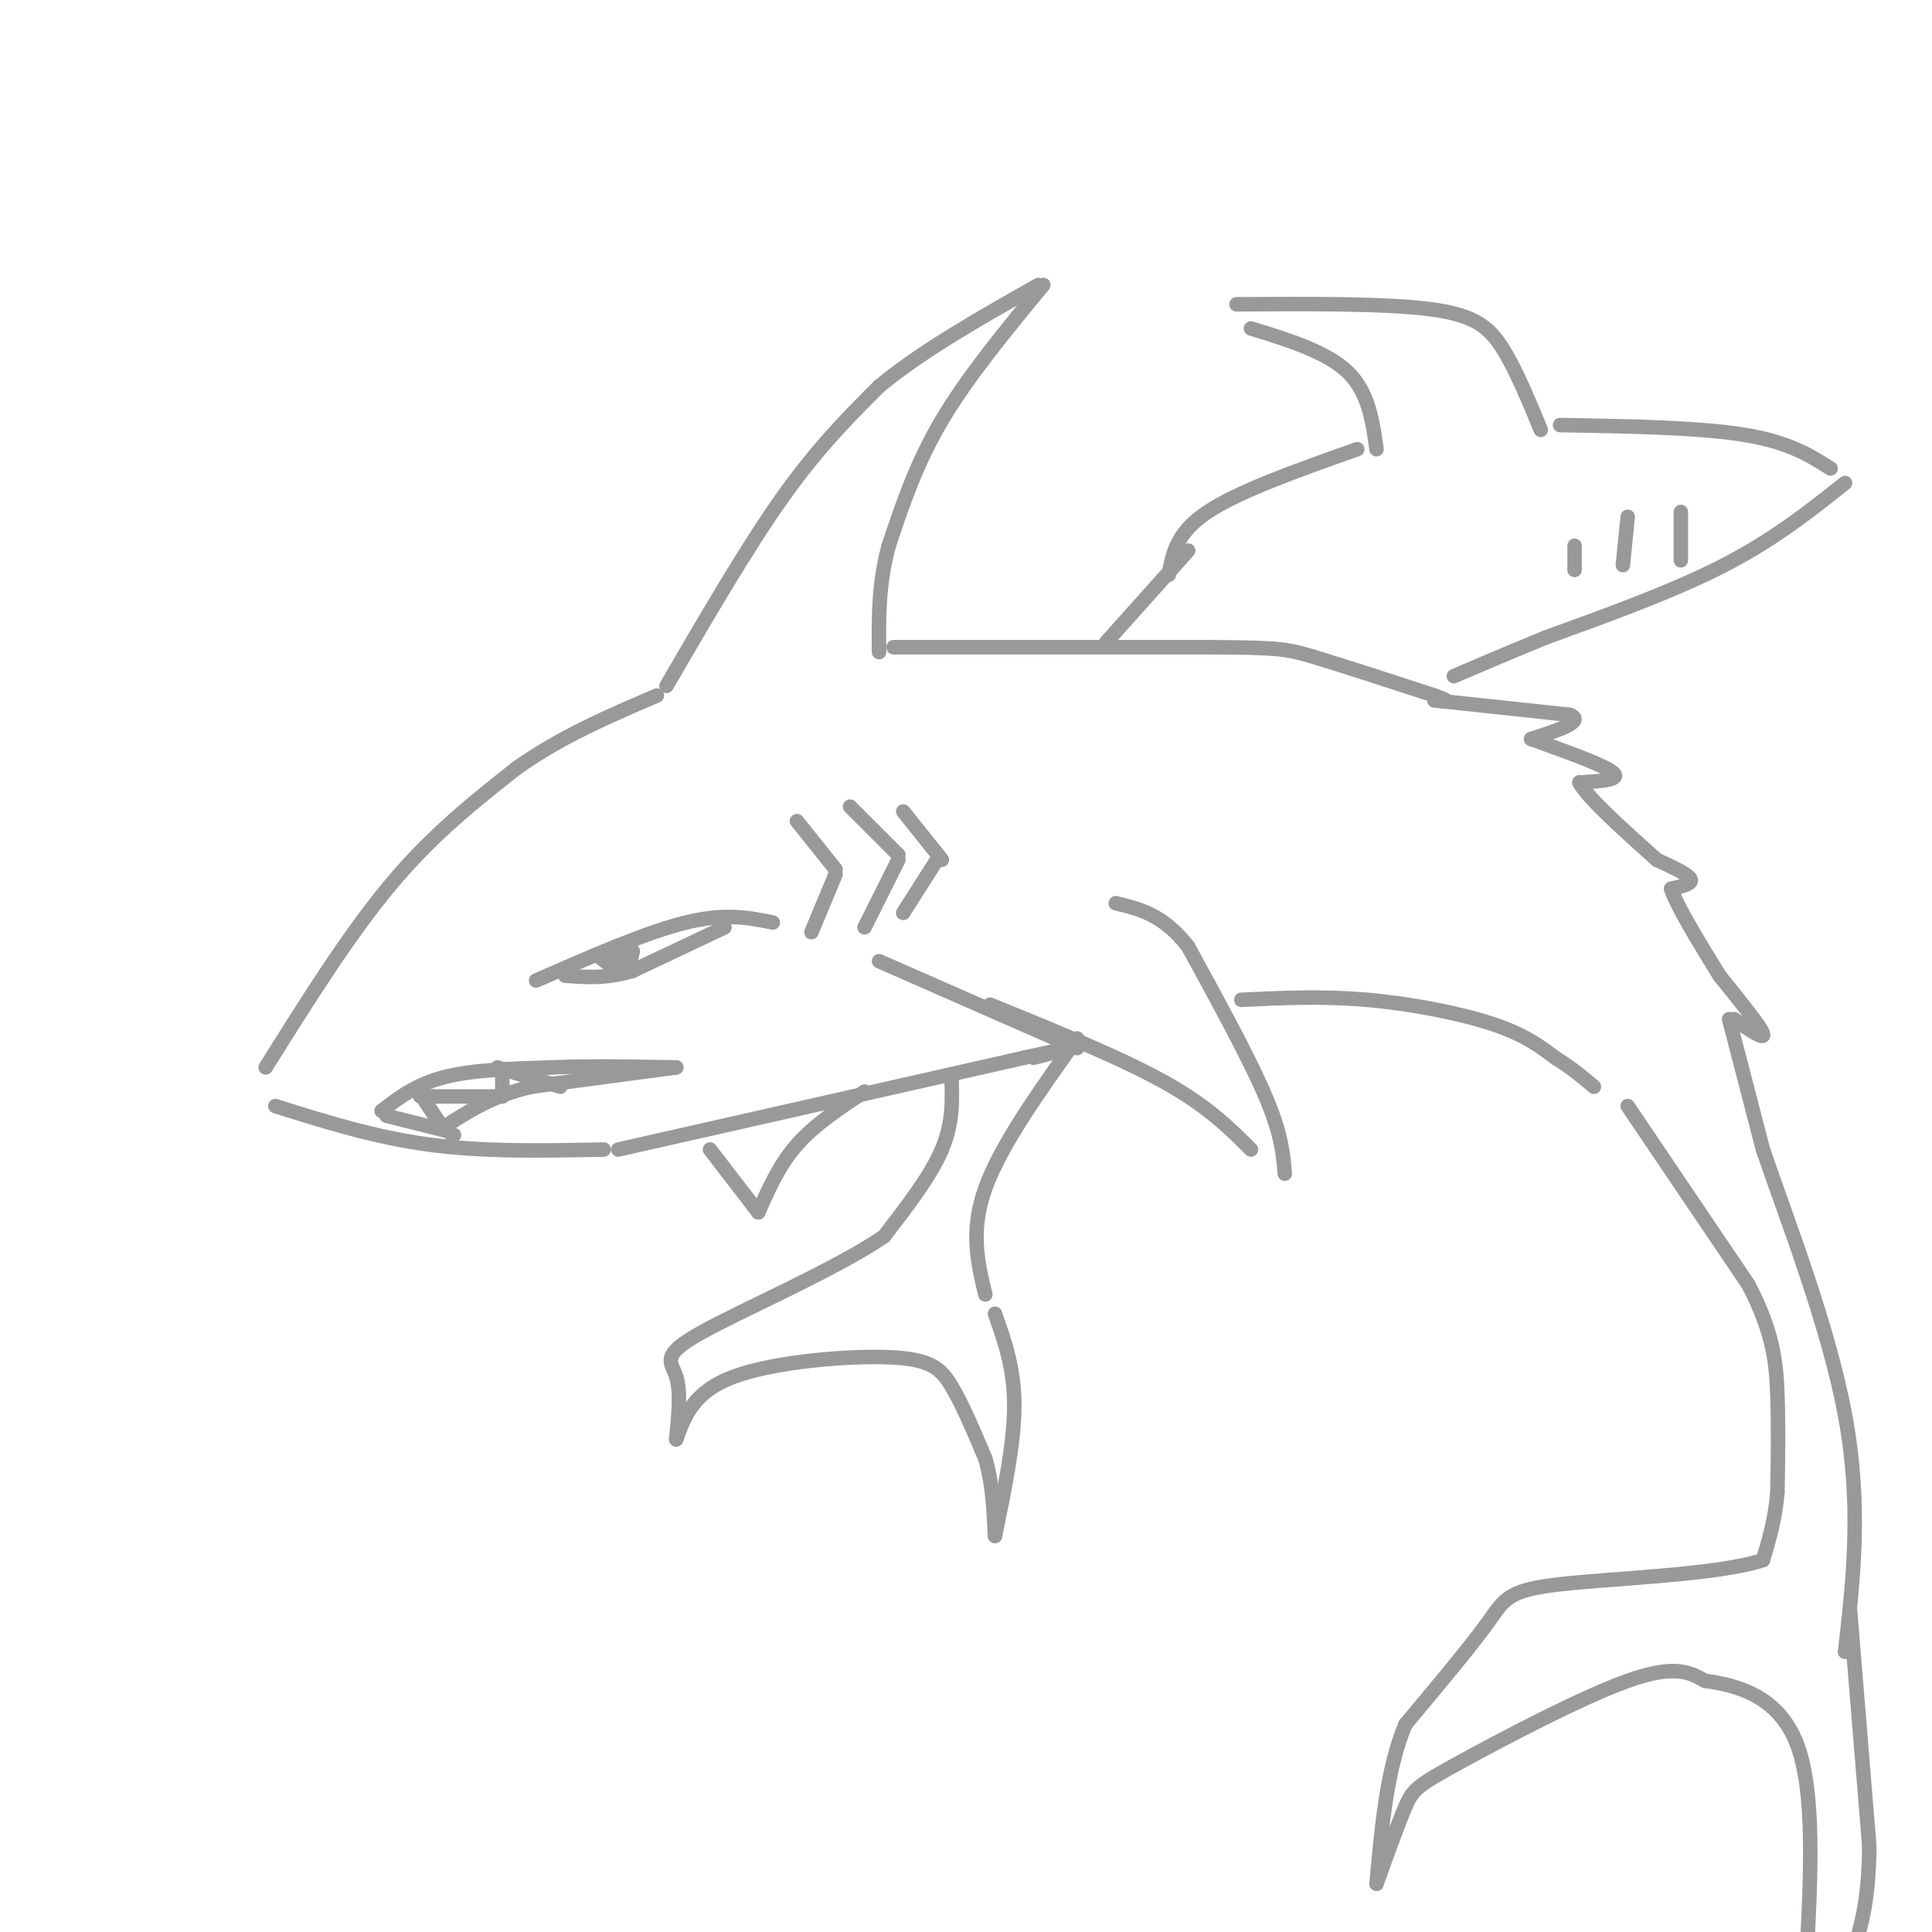 <svg viewBox='0 0 400 400' version='1.1' xmlns='http://www.w3.org/2000/svg' xmlns:xlink='http://www.w3.org/1999/xlink'><g fill='none' stroke='rgb(153,153,153)' stroke-width='3' stroke-linecap='round' stroke-linejoin='round'><path d='M55,221c8.667,-13.833 17.333,-27.667 26,-38c8.667,-10.333 17.333,-17.167 26,-24'/><path d='M107,159c9.167,-6.500 19.083,-10.750 29,-15'/><path d='M138,142c8.333,-14.333 16.667,-28.667 24,-39c7.333,-10.333 13.667,-16.667 20,-23'/><path d='M182,80c8.833,-7.333 20.917,-14.167 33,-21'/><path d='M216,59c-7.833,9.500 -15.667,19.000 -21,28c-5.333,9.000 -8.167,17.500 -11,26'/><path d='M184,113c-2.167,8.000 -2.083,15.000 -2,22'/><path d='M185,134c0.000,0.000 66.000,0.000 66,0'/><path d='M251,134c13.822,0.089 15.378,0.311 21,2c5.622,1.689 15.311,4.844 25,8'/><path d='M297,144c4.167,1.500 2.083,1.250 0,1'/><path d='M297,145c0.000,0.000 28.000,3.000 28,3'/><path d='M325,148c3.333,1.333 -2.333,3.167 -8,5'/><path d='M317,153c7.667,2.750 15.333,5.500 17,7c1.667,1.500 -2.667,1.750 -7,2'/><path d='M327,162c1.500,3.000 8.750,9.500 16,16'/><path d='M343,178c3.250,1.500 6.500,3.000 7,4c0.500,1.000 -1.750,1.500 -4,2'/><path d='M346,184c1.000,3.333 5.500,10.667 10,18'/><path d='M356,202c4.250,5.250 8.500,10.500 9,12c0.500,1.500 -2.750,-0.750 -6,-3'/><path d='M358,211c0.000,0.000 7.000,27.000 7,27'/><path d='M365,238c4.867,14.244 13.533,36.356 17,55c3.467,18.644 1.733,33.822 0,49'/><path d='M57,229c10.333,3.250 20.667,6.500 32,8c11.333,1.500 23.667,1.250 36,1'/><path d='M128,238c0.000,0.000 84.000,-19.000 84,-19'/><path d='M212,219c14.333,-3.167 8.167,-1.583 2,0'/><path d='M205,208c13.500,5.500 27.000,11.000 36,16c9.000,5.000 13.500,9.500 18,14'/><path d='M266,243c-0.333,-4.083 -0.667,-8.167 -4,-16c-3.333,-7.833 -9.667,-19.417 -16,-31'/><path d='M246,196c-5.167,-6.667 -10.083,-7.833 -15,-9'/><path d='M182,199c0.000,0.000 41.000,18.000 41,18'/><path d='M257,207c8.378,-0.400 16.756,-0.800 26,0c9.244,0.800 19.356,2.800 26,5c6.644,2.200 9.822,4.600 13,7'/><path d='M322,219c3.500,2.167 5.750,4.083 8,6'/><path d='M337,229c0.000,0.000 25.000,37.000 25,37'/><path d='M362,266c5.222,9.978 5.778,16.422 6,23c0.222,6.578 0.111,13.289 0,20'/><path d='M368,309c-0.500,5.667 -1.750,9.833 -3,14'/><path d='M365,323c-9.274,3.071 -30.958,3.750 -42,5c-11.042,1.250 -11.440,3.071 -15,8c-3.560,4.929 -10.280,12.964 -17,21'/><path d='M291,357c-3.833,9.000 -4.917,21.000 -6,33'/><path d='M285,390c2.238,-6.250 4.476,-12.500 6,-16c1.524,-3.500 2.333,-4.250 11,-9c8.667,-4.750 25.190,-13.500 35,-17c9.810,-3.500 12.905,-1.750 16,0'/><path d='M353,348c6.622,0.889 15.178,3.111 19,13c3.822,9.889 2.911,27.444 2,45'/><path d='M383,333c0.000,0.000 4.000,49.000 4,49'/><path d='M387,382c0.000,12.167 -2.000,18.083 -4,24'/><path d='M111,203c11.417,-5.000 22.833,-10.000 31,-12c8.167,-2.000 13.083,-1.000 18,0'/><path d='M150,192c0.000,0.000 -19.000,9.000 -19,9'/><path d='M131,201c-5.500,1.667 -9.750,1.333 -14,1'/><path d='M79,230c3.583,-2.750 7.167,-5.500 13,-7c5.833,-1.500 13.917,-1.750 22,-2'/><path d='M114,221c8.000,-0.333 17.000,-0.167 26,0'/><path d='M140,221c0.000,0.000 -30.000,4.000 -30,4'/><path d='M110,225c-7.667,1.833 -11.833,4.417 -16,7'/><path d='M94,232c-2.667,1.667 -1.333,2.333 0,3'/><path d='M80,231c0.000,0.000 12.000,3.000 12,3'/><path d='M92,234c0.000,0.000 -4.000,-6.000 -4,-6'/><path d='M87,227c0.000,0.000 17.000,0.000 17,0'/><path d='M104,227c0.000,0.000 0.000,-5.000 0,-5'/><path d='M103,221c0.000,0.000 13.000,4.000 13,4'/><path d='M124,198c1.917,1.583 3.833,3.167 5,3c1.167,-0.167 1.583,-2.083 2,-4'/><path d='M131,197c-0.167,-0.500 -1.583,0.250 -3,1'/><path d='M128,198c-0.167,0.500 0.917,1.250 2,2'/><path d='M165,170c0.000,0.000 8.000,10.000 8,10'/><path d='M173,181c0.000,0.000 -5.000,12.000 -5,12'/><path d='M176,167c0.000,0.000 10.000,10.000 10,10'/><path d='M186,178c0.000,0.000 -7.000,14.000 -7,14'/><path d='M187,168c0.000,0.000 8.000,10.000 8,10'/><path d='M194,178c0.000,0.000 -7.000,11.000 -7,11'/><path d='M147,238c0.000,0.000 10.000,13.000 10,13'/><path d='M157,251c2.167,-4.917 4.333,-9.833 8,-14c3.667,-4.167 8.833,-7.583 14,-11'/><path d='M256,63c15.400,-0.089 30.800,-0.178 40,1c9.200,1.178 12.200,3.622 15,8c2.800,4.378 5.400,10.689 8,17'/><path d='M259,68c7.833,2.417 15.667,4.833 20,9c4.333,4.167 5.167,10.083 6,16'/><path d='M281,93c-12.250,4.333 -24.500,8.667 -31,13c-6.500,4.333 -7.250,8.667 -8,13'/><path d='M323,88c14.333,0.250 28.667,0.500 38,2c9.333,1.500 13.667,4.250 18,7'/><path d='M382,100c-7.333,5.833 -14.667,11.667 -25,17c-10.333,5.333 -23.667,10.167 -37,15'/><path d='M320,132c-9.333,3.833 -14.167,5.917 -19,8'/><path d='M246,114c0.000,0.000 -17.000,19.000 -17,19'/><path d='M197,223c0.167,4.750 0.333,9.500 -2,15c-2.333,5.500 -7.167,11.750 -12,18'/><path d='M183,256c-10.155,6.929 -29.542,15.250 -38,20c-8.458,4.750 -5.988,5.929 -5,9c0.988,3.071 0.494,8.036 0,13'/><path d='M140,298c1.798,-4.952 3.595,-9.905 12,-13c8.405,-3.095 23.417,-4.333 32,-4c8.583,0.333 10.738,2.238 13,6c2.262,3.762 4.631,9.381 7,15'/><path d='M204,302c1.500,5.167 1.750,10.583 2,16'/><path d='M206,318c2.000,-9.667 4.000,-19.333 4,-27c0.000,-7.667 -2.000,-13.333 -4,-19'/><path d='M204,268c-1.583,-6.583 -3.167,-13.167 0,-22c3.167,-8.833 11.083,-19.917 19,-31'/><path d='M348,106c0.000,0.000 0.000,10.000 0,10'/><path d='M337,107c0.000,0.000 -1.000,10.000 -1,10'/><path d='M326,113c0.000,0.000 0.000,5.000 0,5'/></g>
</svg>